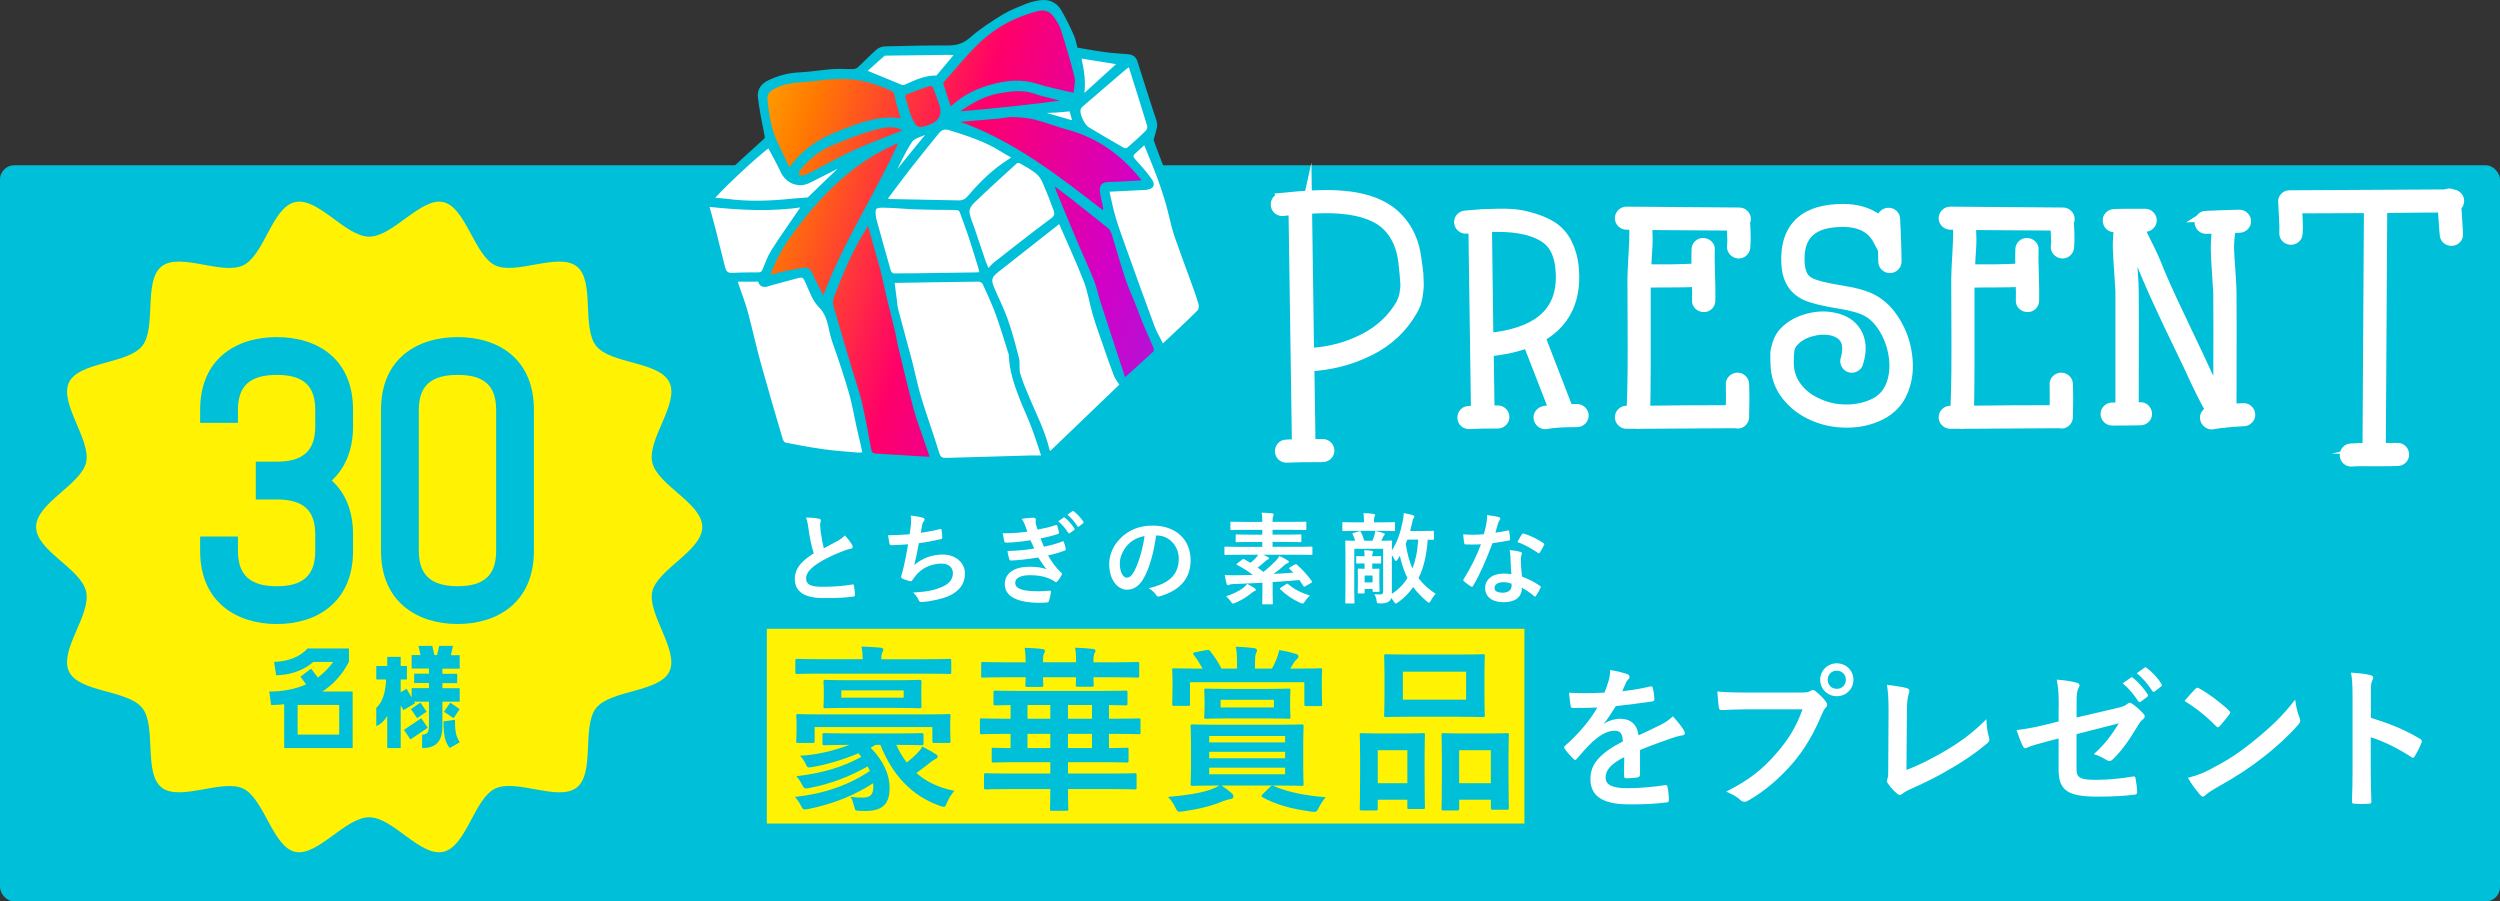 <?xml version="1.0" encoding="UTF-8"?><svg id="_レイヤー_2" xmlns="http://www.w3.org/2000/svg" width="700.39" height="252.52" xmlns:xlink="http://www.w3.org/1999/xlink" viewBox="0 0 700.39 252.52"><rect x="0" y="0" width="700.39" height="252.52" fill="#333333" stroke="none"/><defs><style>.cls-1{fill:url(#_名称未設定グラデーション_21-5);}.cls-2{fill:url(#_名称未設定グラデーション_21-2);}.cls-3{fill:url(#_名称未設定グラデーション_21-8);}.cls-4{fill:url(#_名称未設定グラデーション_21-6);}.cls-5,.cls-6{fill:#fff;}.cls-6{stroke:#fff;stroke-width:3px;}.cls-6,.cls-7{stroke-miterlimit:10;}.cls-8{fill:url(#_名称未設定グラデーション_21-3);}.cls-7{stroke:#00bfd8;}.cls-7,.cls-9{fill:#00bfd8;}.cls-10{fill:#fff203;}.cls-11{fill:url(#_名称未設定グラデーション_21-4);}.cls-12{fill:url(#_名称未設定グラデーション_21-9);}.cls-13{fill:url(#_名称未設定グラデーション_21);}.cls-14{fill:url(#_名称未設定グラデーション_21-7);}</style><linearGradient id="_名称未設定グラデーション_21" x1="165.08" y1="68.78" x2="360.07" y2="132.38" gradientUnits="userSpaceOnUse"><stop offset=".04" stop-color="#ffd600"/><stop offset=".23" stop-color="#ff7a00"/><stop offset=".45" stop-color="#ff0069"/><stop offset=".68" stop-color="#d300c5"/><stop offset="1" stop-color="#7638fa"/></linearGradient><linearGradient id="_名称未設定グラデーション_21-2" x1="191.48" y1="-12.14" x2="386.47" y2="51.46" xlink:href="#_名称未設定グラデーション_21"/><linearGradient id="_名称未設定グラデーション_21-3" x1="181.44" y1="18.63" x2="376.43" y2="82.24" xlink:href="#_名称未設定グラデーション_21"/><linearGradient id="_名称未設定グラデーション_21-4" x1="174.63" y1="39.5" x2="369.62" y2="103.11" xlink:href="#_名称未設定グラデーション_21"/><linearGradient id="_名称未設定グラデーション_21-5" x1="184.64" y1="8.82" x2="379.63" y2="72.42" xlink:href="#_名称未設定グラデーション_21"/><linearGradient id="_名称未設定グラデーション_21-6" x1="175.56" y1="36.64" x2="370.56" y2="100.25" xlink:href="#_名称未設定グラデーション_21"/><linearGradient id="_名称未設定グラデーション_21-7" x1="179.82" y1="23.59" x2="374.81" y2="87.2" xlink:href="#_名称未設定グラデーション_21"/><linearGradient id="_名称未設定グラデーション_21-8" x1="187.88" y1="-1.1" x2="382.87" y2="62.5" xlink:href="#_名称未設定グラデーション_21"/><linearGradient id="_名称未設定グラデーション_21-9" x1="185.62" y1="5.82" x2="380.61" y2="69.42" xlink:href="#_名称未設定グラデーション_21"/></defs><g id="_レイヤー_1-2"><rect class="cls-9" y="46.3" width="700.39" height="206.23" rx="4" ry="4"/><rect class="cls-10" x="214.83" y="176.16" width="212.25" height="54.56"/><path class="cls-5" d="M229.46,145.33c.33.08.5.22.5.45,0,.39-.19.78-.19,1.17,0,.56.08,1.23.14,1.87.25,1.95.53,3.34.89,4.79,1.39-.75,2.4-1.28,3.95-2.12.81-.47,1.48-.95,1.92-1.5.89.92,1.62,1.89,2.03,2.62.11.17.19.39.19.58,0,.28-.17.5-.56.56-.84.14-1.78.47-2.67.84-2.4.97-4.62,2-6.54,3.26-2.42,1.59-3.29,2.9-3.29,4.2,0,1.64,1.23,2.34,4.43,2.34,3.51,0,6.35-.25,8.49-.64.31-.06.45,0,.5.33.14.75.22,1.75.28,2.59.03.31-.17.45-.5.47-2.53.33-4.76.42-8.3.42-5.26,0-8.05-1.73-8.05-5.35,0-3.09,2.03-5.12,5.29-7.19-.67-2.14-1.17-4.65-1.45-6.79-.19-1.48-.39-2.45-.72-3.23,1.34,0,2.62.08,3.65.33Z"/><path class="cls-5" d="M255.19,147.14c.11-1.23.08-1.95-.06-2.7,1.59.17,2.62.36,3.34.58.36.11.56.28.56.5,0,.14-.11.33-.2.45-.19.25-.42.72-.47,1.03-.14.75-.25,1.31-.39,2.28,1.39-.19,3.68-.61,5.24-1.03.39-.11.53-.08.58.28.11.64.19,1.39.19,2.06,0,.31-.08.39-.33.45-2.4.53-3.9.84-6.24,1.14-.39,2.31-.78,4.18-1.28,6.13,2.17-1.89,4.96-2.95,7.99-2.95,3.7,0,6.21,2.4,6.21,5.26,0,2.45-1.03,4.26-3.17,5.62-1.67,1.09-4.07,1.75-7.1,2.23-.7.11-1.36.19-2.06.19-.28,0-.47-.14-.7-.67-.45-.92-.86-1.45-1.5-1.98,4.07-.25,5.76-.61,7.99-1.53,2.14-.89,3.17-2.17,3.17-3.93,0-1.45-1.06-2.65-3.17-2.65-3.01,0-5.76,1.39-7.32,3.45-.25.36-.53.7-.78,1.06-.19.33-.28.45-.53.42-.61-.06-1.53-.36-2.09-.61-.45-.2-.61-.31-.61-.56,0-.11.03-.31.11-.56.14-.47.25-.89.36-1.31.61-2.45,1-4.51,1.48-7.3-1.5.11-3.26.25-4.68.25-.31,0-.47-.14-.53-.39-.08-.33-.28-1.5-.39-2.42,2.17,0,3.9-.08,6.04-.25.14-.98.25-1.89.33-2.56Z"/><path class="cls-5" d="M287.18,147.14c-.25-.61-.5-1.17-.97-1.78,1.11-.2,2.26-.31,3.37-.31.39,0,.61.22.61.5,0,.17-.06.36-.06.53,0,.25.06.53.11.84.19.72.28.97.45,1.45,2.17-.42,3.06-.61,5.04-1.25.25-.11.39-.08.47.14.17.53.36,1.31.47,1.87.06.28-.14.45-.33.5-1.48.47-2.98.86-4.82,1.2.25.7.61,1.56.97,2.34,2.26-.47,3.73-.95,5.07-1.45.28-.14.42-.08.5.17.25.64.36,1.17.5,1.84.06.25.06.39-.22.5-1.39.53-3.17,1.06-4.73,1.39,1.25,2.09,2.31,3.54,3.68,4.79.28.25.28.36.14.67-.31.64-.7,1.2-1.14,1.73-.17.19-.28.28-.45.28-.11,0-.22-.06-.39-.17-.45-.36-1-.61-1.64-.89-1.42-.61-3.26-.89-5.24-.89-2.62,0-4.15.81-4.15,2.12,0,1.81,2.37,2.39,6.63,2.39,1.03,0,2.06-.11,3.06-.17.28,0,.36.14.33.36-.11.7-.31,1.78-.56,2.53-.08.28-.19.39-.58.42-.64.06-1.31.08-2,.08-6.4,0-9.8-1.81-9.8-5.24,0-2.98,2.56-4.85,6.91-4.85,2.03,0,3.68.22,4.79.7-.64-.75-1.34-1.73-2.31-3.29-2.87.45-5.6.78-7.63.84-.31,0-.42-.11-.5-.39-.17-.56-.42-1.5-.5-2.28,2.78-.06,5.01-.28,7.49-.7-.28-.58-.7-1.53-1.06-2.31-2.56.39-4.62.64-6.77.67-.33,0-.5-.11-.56-.39-.08-.31-.28-1.34-.45-2.23,2.73.03,4.96-.19,6.93-.45-.22-.64-.39-1.11-.67-1.81ZM297.93,145c.14-.11.25-.08.42.06.86.67,1.87,1.78,2.65,2.98.11.17.11.31-.08.45l-1.17.86c-.19.14-.33.11-.47-.08-.84-1.28-1.73-2.34-2.81-3.23l1.48-1.03ZM300.41,143.19c.17-.11.25-.08.42.06,1.03.78,2.03,1.89,2.65,2.87.11.17.14.33-.08.5l-1.11.86c-.22.17-.36.08-.47-.08-.75-1.2-1.64-2.26-2.78-3.2l1.39-1Z"/><path class="cls-5" d="M323.89,150.01c-.64,4.73-1.81,9.08-3.48,12-1.2,2.09-2.65,3.2-4.73,3.2-2.45,0-4.93-2.62-4.93-7.16,0-2.67,1.14-5.24,3.15-7.24,2.34-2.34,5.29-3.56,9.05-3.56,6.68,0,10.61,4.12,10.61,9.66,0,5.18-2.92,8.44-8.58,10.14-.58.17-.84.06-1.2-.5-.31-.47-.89-1.11-1.95-1.75,4.71-1.11,8.41-3.06,8.41-8.33,0-3.31-2.51-6.46-6.24-6.46h-.11ZM315.89,152.71c-1.34,1.5-2.17,3.37-2.17,5.15,0,2.56,1.03,3.98,1.89,3.98.72,0,1.34-.36,2.09-1.7,1.23-2.26,2.48-6.27,2.95-9.97-1.95.39-3.51,1.17-4.76,2.53Z"/><path class="cls-5" d="M362.79,158.17c.31-.17.36-.17.58.06,1.56,1.36,3.04,3.04,4.12,4.54.17.25.14.33-.17.53l-1.59.92c-.36.22-.42.22-.56-.03-.36-.58-.75-1.14-1.14-1.7-2.26.22-4.85.42-7.49.58v3.23c0,1.75.06,2.56.06,2.7,0,.28-.03.31-.31.31h-2.37c-.28,0-.31-.03-.31-.31,0-.17.06-.95.06-2.7v-3.04c-2.79.14-5.57.28-8.1.36-.61.03-.89.08-1.06.17-.17.08-.28.14-.45.14-.19,0-.36-.14-.42-.39-.22-.72-.39-1.67-.53-2.48,1.17.08,2.06.11,2.92.11,1.62-.03,3.29-.06,4.96-.11-1.31-1-2.84-1.98-4.37-2.76-.14-.06-.19-.14-.19-.19,0-.08.08-.17.22-.28l1.39-1.09c.25-.19.33-.19.56-.06l1.73,1c.56-.45,1.11-.95,1.59-1.48.25-.28.42-.53.56-.78h-5.63c-2.48,0-3.34.06-3.51.06-.28,0-.31-.03-.31-.31v-1.7c0-.31.03-.33.31-.33.17,0,1.03.06,3.51.06h6.79v-1.36h-3.34c-2.67,0-3.62.06-3.79.06-.31,0-.33-.03-.33-.31v-1.56c0-.28.03-.31.33-.31.17,0,1.11.06,3.79.06h3.34v-1.34h-4.9c-2.67,0-3.56.06-3.73.06-.28,0-.31-.03-.31-.31v-1.73c0-.28.03-.31.31-.31.17,0,1.06.06,3.73.06h4.9c0-1.11-.03-1.81-.19-2.59,1,.03,1.98.08,2.95.19.28.03.42.17.42.28,0,.22-.06.36-.14.58-.14.28-.17.67-.17,1.53h5.4c2.67,0,3.59-.06,3.76-.06.28,0,.31.03.31.31v1.73c0,.28-.03.31-.31.31-.17,0-1.09-.06-3.76-.06h-5.4v1.34h3.96c2.67,0,3.62-.06,3.79-.06.31,0,.33.03.33.31v1.56c0,.28-.03.31-.33.31-.17,0-1.11-.06-3.79-.06h-3.96v1.36h7.35c2.48,0,3.34-.06,3.51-.06.28,0,.31.03.31.33v1.7c0,.28-.03.31-.31.31-.17,0-1.03-.06-3.51-.06h-9.97c.47.22.92.42,1.28.61.28.14.33.25.33.39,0,.17-.14.28-.33.36-.25.08-.47.25-.86.61-.56.5-1.23,1.09-1.95,1.64.53.39,1.06.78,1.59,1.2,1.36-1.06,2.48-2.09,3.45-3.09.5-.5.81-.95,1.03-1.39.81.36,1.64.84,2.34,1.28.2.11.31.25.31.39,0,.19-.2.31-.39.39-.22.06-.5.19-.89.56-.97.89-1.92,1.67-2.98,2.42,1.95-.08,3.84-.22,5.51-.36l-1.03-1c-.25-.25-.17-.33.17-.53l1.31-.75ZM351.56,164.85c.22.17.28.25.28.42s-.2.28-.39.33c-.22.08-.56.31-.92.61-1.14.97-2.81,2-4.43,2.67-.33.14-.53.22-.67.22-.22,0-.33-.17-.64-.61-.39-.56-.86-1.09-1.31-1.42,1.95-.67,3.54-1.42,4.82-2.37.39-.31.72-.64,1.11-1.14.75.39,1.5.84,2.15,1.28ZM360.28,163.69c.33-.22.36-.25.58-.06,1.56,1.36,3.51,2.4,6.13,3.23-.47.39-.97.95-1.39,1.59-.31.47-.42.64-.67.64-.14,0-.33-.08-.64-.19-2.17-1-3.9-2.14-5.6-3.79-.22-.19-.17-.25.11-.45l1.48-.97Z"/><path class="cls-5" d="M379.99,148.73c-2.59,0-3.45.06-3.62.06-.28,0-.31-.03-.31-.31v-1.87c0-.31.03-.33.31-.33.17,0,1.03.06,3.62.06h2.14c0-1-.03-1.75-.14-2.59,1,.03,1.98.11,2.81.22.33.06.45.14.45.28,0,.22-.08.31-.19.53-.08.25-.14.58-.14,1.34v.22h1.98c2.59,0,3.48-.06,3.65-.06.25,0,.28.03.28.33v1.87c0,.28-.03.31-.28.31-.17,0-1.06-.06-3.65-.06h-6.91ZM386.96,151.49c1.84,0,2.56-.06,2.73-.06.28,0,.31.03.31.31,0,.14-.06.95-.06,2.48,1.59-2.42,2.45-5.29,3.01-8.02.17-.84.28-1.59.33-2.45.95.17,1.59.31,2.42.53.36.11.53.25.53.42,0,.14-.06.28-.17.42-.25.33-.36.92-.47,1.5-.17.7-.33,1.42-.53,2.14h2.9c2.45,0,3.29-.06,3.45-.06.25,0,.31.03.31.31v1.92c0,.28-.03.31-.31.31-.11,0-.53-.03-1.42-.03-.31,4.23-1.14,7.91-2.51,10.58l-.08.17c1.25,1.64,2.81,3.15,4.85,4.4-.5.5-1,1.17-1.39,1.92-.22.39-.33.56-.5.56-.14,0-.33-.11-.64-.36-1.56-1.34-2.81-2.65-3.82-4.01-1.06,1.53-2.37,3.01-4.26,4.29-.33.22-.5.33-.64.33-.17,0-.28-.19-.53-.61-.22-.31-.45-.64-.7-.95-.11.36-.28.67-.56.89-.45.39-1.06.64-2.56.64-.89,0-.89-.06-1-.86-.08-.67-.31-1.14-.61-1.75.47.06.97.08,1.64.08.61,0,.81-.19.81-.78v-12h-8.08v11.33c0,2.37.06,3.51.06,3.68,0,.28-.03.31-.33.31h-1.95c-.25,0-.31-.03-.31-.31,0-.22.06-1.34.06-3.79v-9.41c0-2.48-.06-3.62-.06-3.81,0-.28.03-.31.31-.31.17,0,.81.06,2.48.06-.2-.61-.42-1.28-.7-1.81-.14-.25-.11-.28.25-.39l1.56-.45c.28-.08.36-.03.5.22.36.67.7,1.62.95,2.42h2.26c.22-.47.39-.98.53-1.42.11-.39.19-.75.25-1.31.92.17,1.64.36,2.26.56.28.08.42.17.42.31,0,.17-.11.31-.22.45-.14.17-.28.39-.39.64l-.36.78ZM379.94,156.11c0-.31.06-.33.28-.33.11,0,.53.06,2.06.06,0-.7-.03-1.09-.11-1.7.81.03,1.56.08,2.17.17.25.03.36.11.36.28,0,.14-.06.22-.14.39-.08.14-.11.31-.11.86,1.42,0,2.06-.06,2.2-.06.25,0,.28.03.28.33v1.5c0,.25-.06.28-.28.28-.17,0-.78-.03-2.2-.03v1.5h.08c1.11,0,1.45-.06,1.62-.06.28,0,.31.03.31.31,0,.17-.03.72-.03,1.61v.92c0,2.7.06,3.2.06,3.37,0,.28-.03.31-.31.31h-1.31c-.31,0-.33-.03-.33-.31v-.5h-2.23v.97c0,.25-.03.28-.28.28h-1.34c-.31,0-.33-.03-.33-.28,0-.19.06-.7.06-3.51v-.64c0-1.48-.03-2.03-.03-2.23,0-.28.03-.31.31-.31.19,0,.53.06,1.59.06v-1.5c-1.31,0-1.92.03-2.06.03-.25,0-.28-.03-.28-.28v-1.5ZM382.31,163.16h2.23v-1.92h-2.23v1.92ZM389.94,166.36c1.92-1.25,3.31-2.73,4.37-4.4-.92-1.84-1.62-3.98-2.14-6.24-.19.36-.42.7-.61,1.03-.17.28-.31.39-.45.39-.17,0-.31-.14-.47-.45-.22-.45-.45-.84-.7-1.17v10.83ZM394.28,151.18c-.14.39-.31.78-.47,1.17.45,2.73,1.03,5.01,1.89,6.91.78-1.92,1.39-4.51,1.62-8.08h-3.04Z"/><path class="cls-5" d="M422.38,148.62c.25-.08.36-.08.42.22.14.7.22,1.53.25,2.26,0,.25-.11.31-.33.33-1.5.31-2.87.5-4.59.75-1.78,4.71-3.42,8.55-5.43,11.95-.11.19-.2.28-.31.28-.08,0-.2-.06-.33-.14-.64-.39-1.45-.97-1.92-1.42-.14-.11-.19-.19-.19-.31,0-.08.03-.19.14-.33,2.09-3.45,3.56-6.38,4.82-9.72-1.06.06-1.92.06-2.78.06-.61,0-.84,0-1.53-.03-.28,0-.33-.08-.39-.45-.14-.53-.22-1.45-.28-2.37,1.14.08,1.78.11,2.59.11,1.09,0,1.92-.03,3.2-.14.33-1.17.53-2.12.72-3.12.17-.97.17-1.39.17-2.26,1.2.17,2.39.33,3.26.58.28.06.45.22.45.42,0,.22-.08.36-.25.53-.17.22-.28.47-.45,1.03-.2.67-.42,1.53-.67,2.37,1.09-.11,2.37-.36,3.45-.61ZM423.16,156.08c-.03-.75-.06-1.2-.22-1.98,1.37.14,2.09.25,3.04.53.25.06.39.19.39.45,0,.06-.06.25-.17.58-.11.33-.14.67-.11,1.14,0,1.64.08,2.84.31,4.73,2,.81,3.37,1.42,5.01,2.59.28.19.31.31.17.58-.42.86-.81,1.56-1.28,2.26-.08.14-.17.19-.25.19s-.17-.06-.28-.17c-1.23-1.06-2.26-1.67-3.4-2.34,0,2.78-2,4.07-5.18,4.07s-5.12-1.56-5.12-3.95,2-4.07,5.15-4.07c.53,0,1.31.03,2.2.17-.17-1.78-.22-3.48-.25-4.79ZM421.18,163.1c-1.39,0-2.48.56-2.48,1.61,0,.89.78,1.34,2.37,1.34,1.5,0,2.42-.81,2.42-1.98,0-.25,0-.39-.03-.56-.67-.22-1.42-.42-2.28-.42ZM426.36,149.71c.17-.28.31-.31.58-.2,1.64.45,3.84,1.56,5.46,2.62.17.11.25.19.25.31,0,.08-.03.19-.11.33-.28.61-.78,1.48-1.17,2.06-.08.14-.17.19-.25.19s-.14-.03-.25-.11c-1.64-1.11-3.65-2.34-5.76-3.04.47-.84.89-1.67,1.25-2.17Z"/><path class="cls-9" d="M243.94,209.48c3.64,3.74,5.29,7.59,5.29,11.28,0,3.89-1.45,6.44-6.69,6.44-.85,0-1.2,0-1.85-.05-1.1-.1-1.1-.05-1.3-.95-.3-1.1-.7-2.45-1.1-2.99,1.25.2,2.3.25,3.29.25,2.3,0,3.09-.8,3.09-3.14,0-.3-.05-.6-.05-.9-4.94,3.24-11.08,5.79-17.97,7.19-1.55.3-1.7.2-2.05-.5-.65-1.3-1.15-2-1.9-2.84,8.29-.9,15.22-3.39,21.01-7.29-.2-.4-.4-.85-.65-1.25-5.24,2.94-10.58,4.94-16.12,5.99-1.5.3-1.7.25-2.2-.8-.4-.85-.9-1.6-1.65-2.45,7.59-.9,13.18-2.65,18.22-5.44l-.8-1c-4.39,1.85-9.03,3.19-12.78,3.84-1.45.25-1.55.15-1.9-.6-.55-1.2-.9-1.7-1.7-2.55,4.19-.15,9.38-1.35,13.83-3.04h-.35c-4.74,0-6.34.1-6.64.1-.5,0-.55-.05-.55-.55v-2.5c0-.3.05-.35.55-.35.3,0,1.9.1,6.64.1h13.93c4.74,0,6.34-.1,6.64-.1.5,0,.55.05.55.55v2.3c0,.5-.05.55-.55.55-.3,0-1.9-.1-6.64-.1h-.45c.85,1.85,1.8,3.49,2.94,4.94.95-.75,1.8-1.5,2.75-2.4.85-.9,1.2-1.3,1.6-2.1,1.4.75,2.94,1.6,3.94,2.25.3.2.35.35.35.65s-.25.45-.45.55c-.45.2-.95.5-1.55,1-1.35,1.05-2.45,1.95-3.94,2.99,2.7,2.4,6.14,4.09,10.63,4.99-.8.95-1.5,2-2,3.19-.4.95-.5,1.3-.95,1.3-.25,0-.6-.1-1.15-.3-7.84-2.79-13.23-8.58-16.62-17.07h-1.3l-1.45.8ZM229.71,188.72c-4.49,0-6.04.1-6.34.1-.5,0-.55-.05-.55-.55v-2.94c0-.7.05-.75.55-.75.3,0,1.85.1,6.34.1h11.98v-.1c0-1-.1-2.2-.35-3.44,1.8.05,3.54.15,5.29.3.55.05.85.25.85.5,0,.35-.2.6-.35.95-.15.45-.25,1-.25,1.7v.1h12.68c4.49,0,6.04-.1,6.34-.1.55,0,.6.05.6.55v3.14c0,.5-.05.55-.6.55-.3,0-1.85-.1-6.34-.1h-29.85ZM228.21,207.59c0,.5-.05.55-.5.55h-4.09c-.5,0-.55-.05-.55-.55,0-.35.1-.85.1-4.04v-1c0-1.05-.1-1.6-.1-1.95,0-.5.05-.55.55-.55.35,0,1.95.1,6.54.1h29.1c4.54,0,6.19-.1,6.49-.1.5,0,.55.05.55.55,0,.3-.1.9-.1,1.65v1.3c0,3.24.1,3.74.1,4.04,0,.5-.05.55-.55.55h-3.99c-.5,0-.55-.05-.55-.55v-3.89h-32.99v3.89ZM251.07,190.57c4.64,0,6.24-.1,6.54-.1.5,0,.55.05.55.6,0,.3-.05.8-.05,2.45v1.7c0,1.8.05,2.35.05,2.65,0,.5-.05.55-.55.55-.3,0-1.9-.1-6.54-.1h-13.28c-4.64,0-6.19.1-6.54.1-.5,0-.55-.05-.55-.55,0-.3.1-.85.1-2.45v-1.9c0-1.65-.1-2.15-.1-2.45,0-.55.05-.6.55-.6.35,0,1.9.1,6.54.1h13.28ZM253.17,193.41h-17.47v2.05h17.47v-2.05Z"/><path class="cls-9" d="M282.67,221.06c-4.54,0-6.14.1-6.44.1-.5,0-.55-.05-.55-.55v-3.44c0-.5.05-.55.55-.55.3,0,1.9.1,6.44.1h11.58v-3.19h-9.13c-4.79,0-6.44.1-6.74.1-.5,0-.55-.05-.55-.55v-3.14c0-.4.05-.45.55-.45.25,0,1.5.1,4.74.1v-3.99h-1.9c-4.39,0-5.89.1-6.19.1-.45,0-.5-.05-.5-.6v-3.29c0-.5.05-.55.5-.55.3,0,1.8.1,6.19.1h1.9v-3.84c-2.9.05-3.94.1-4.19.1-.55,0-.6-.05-.6-.55v-3.04c0-.5.05-.55.6-.55.3,0,1.95.1,6.74.1h22.86c4.79,0,6.44-.1,6.74-.1.55,0,.6.05.6.55v3.04c0,.5-.05.55-.6.55-.25,0-1.5-.05-4.59-.1v3.84h2.15c4.39,0,5.89-.1,6.19-.1.45,0,.5.05.5.55v3.29c0,.55-.05.6-.5.6-.3,0-1.8-.1-6.19-.1h-2.15v3.99c3.39,0,4.69-.1,4.94-.1.5,0,.55.05.55.55v3.04c0,.5-.05.55-.55.55-.3,0-1.9-.1-6.74-.1h-9.68v3.19h12.23c4.54,0,6.14-.1,6.44-.1.5,0,.55.05.55.55v3.44c0,.5-.05.55-.55.55-.3,0-1.9-.1-6.44-.1h-12.23c0,3.69.1,5.29.1,5.54,0,.5-.05.55-.55.55h-4.09c-.45,0-.5-.05-.5-.55,0-.3.1-1.85.1-5.54h-11.58ZM287.36,185.53c-.05-1.55-.1-2.9-.3-4.04,1.8.05,3.54.15,4.99.35.45.05.7.2.7.5,0,.25-.05.4-.25.75-.2.3-.3,1.05-.3,2.45h9.28c0-1.55-.05-2.9-.3-4.09,1.85.05,3.54.2,4.99.35.45.05.75.25.75.5s-.1.45-.3.75c-.2.3-.3,1.1-.3,2.5h5.99c4.44,0,5.99-.1,6.29-.1.5,0,.55.05.55.6v3.24c0,.5-.05.55-.55.55-.3,0-1.85-.1-6.29-.1h-5.99c0,1.1.1,1.95.1,2.15,0,.45-.05.5-.55.5h-3.89c-.55,0-.6-.05-.6-.5,0-.2.05-1.05.1-2.15h-9.28c0,1.15.1,2,.1,2.2,0,.45-.05.5-.6.5h-3.89c-.5,0-.55-.05-.55-.5,0-.25.05-1.1.1-2.2h-5.64c-4.49,0-5.99.1-6.29.1-.5,0-.55-.05-.55-.55v-3.24c0-.55.05-.6.55-.6.3,0,1.8.1,6.29.1h5.64ZM294.25,201.35v-3.84h-6.39v3.84h6.39ZM294.25,209.58v-3.99h-6.39v3.99h6.39ZM305.93,201.35v-3.84h-6.74v3.84h6.74ZM305.93,209.58v-3.99h-6.74v3.99h6.74Z"/><path class="cls-9" d="M342.21,220.06c1.15.75,1.85,1.3,2.79,2.1.55.5.55.8.55,1.1,0,.25-.3.5-.85.6-.6.1-1.1.25-2.1.6-2.85,1.25-6.64,2.2-11.08,2.85-.45.05-.85.1-1.05.1-.6,0-.75-.3-1.25-1.3-.5-1.05-1.25-2.15-2-2.84,4.64-.4,8.83-1,11.78-2,.65-.2,1.8-.7,2.6-1.2h-.65c-4.79,0-6.54.1-6.84.1-.5,0-.55-.05-.55-.55,0-.3.1-1.6.1-4.54v-7.04c0-2.94-.1-4.24-.1-4.54,0-.5.05-.55.55-.55.3,0,2.05.1,6.59.1h17.02c4.84,0,6.59-.1,6.89-.1.55,0,.6.05.6.55,0,.3-.1,1.6-.1,4.54v7.04c0,2.94.1,4.24.1,4.54,0,.5-.05.55-.6.55-.3,0-2.05-.1-6.89-.1h-15.52ZM337.92,182.13c.65-.1.8-.1,1.1.25,1.1,1.4,2.35,3.24,3.19,4.94h4.34v-1.35c0-2.3-.05-3.49-.35-4.79,1.85.05,3.44.2,5.19.4.45.05.75.3.75.55,0,.4-.1.65-.3,1-.2.5-.25,1.35-.25,3.24v.95h4.74c.5-.8.8-1.6,1.25-2.55.3-.7.55-1.45.8-2.65,1.65.25,3.29.65,4.74,1.1.4.15.65.4.65.65,0,.4-.2.6-.5.85-.4.3-.65.7-.9,1.1-.3.55-.6,1.05-.9,1.5h1.75c4.64,0,6.29-.1,6.64-.1.5,0,.55.05.55.55,0,.3-.1,1.15-.1,2.35v1.95c0,4.19.1,4.89.1,5.14,0,.55-.05.6-.55.6h-3.89c-.5,0-.55-.05-.55-.6v-6.09h-32.04v6.09c0,.5-.05.55-.55.55h-3.84c-.55,0-.6-.05-.6-.55,0-.3.1-1,.1-5.14v-1.55c0-1.6-.1-2.4-.1-2.75,0-.5.05-.55.6-.55.3,0,2,.1,6.59.1h1.35c-.7-1.25-1.6-2.69-2.45-3.79-.35-.45-.3-.7.35-.8l3.09-.6ZM354.64,193.01c4.44,0,5.99-.1,6.29-.1.55,0,.6.05.6.55,0,.3-.1.85-.1,2.6v2.1c0,1.75.1,2.3.1,2.6,0,.55-.05.6-.6.6-.3,0-1.85-.1-6.29-.1h-10.43c-4.39,0-5.94.1-6.29.1-.5,0-.55-.05-.55-.6,0-.3.1-.85.1-2.6v-2.1c0-1.75-.1-2.25-.1-2.6,0-.5.05-.55.55-.55.35,0,1.9.1,6.29.1h10.43ZM338.77,207.99h21.26v-1.8h-21.26v1.8ZM360.03,212.43v-1.8h-21.26v1.8h21.26ZM360.03,215.07h-21.26v1.85h21.26v-1.85ZM341.96,198.2h14.92v-2.15h-14.92v2.15ZM355.79,220.51c.5-.5.65-.5,1.05-.3,4.04,1.75,8.93,2.69,14.57,3.14-.65.65-1.35,1.8-1.9,2.85-.5,1-.7,1.25-1.25,1.25-.25,0-.5,0-1.1-.1-5.09-.7-9.78-1.9-13.43-3.99-.45-.25-.4-.45.1-.95l1.95-1.9Z"/><path class="cls-9" d="M381.49,227.05c-.5,0-.55-.05-.55-.6,0-.3.1-1.7.1-9.33v-4.64c0-4.79-.1-6.19-.1-6.54,0-.5.05-.55.55-.55.35,0,1.6.1,5.29.1h6.54c3.74,0,4.99-.1,5.34-.1.5,0,.55.05.55.55,0,.3-.1,1.75-.1,5.69v5.24c0,7.49.1,8.93.1,9.23,0,.5-.05.55-.55.55h-3.89c-.45,0-.5-.05-.5-.55v-2.05h-8.29v2.4c0,.55-.05.6-.55.6h-3.94ZM385.99,219.41h8.29v-9.23h-8.29v9.23ZM408.74,183.38c4.74,0,6.34-.1,6.69-.1.5,0,.55.05.55.55,0,.35-.1,1.65-.1,4.64v7.24c0,2.99.1,4.29.1,4.59,0,.55-.05.6-.55.6-.35,0-1.95-.1-6.69-.1h-13.78c-4.69,0-6.34.1-6.64.1-.5,0-.55-.05-.55-.6,0-.3.1-1.6.1-4.59v-7.24c0-3-.1-4.29-.1-4.64,0-.5.05-.55.55-.55.3,0,1.95.1,6.64.1h13.78ZM393.02,196.01h17.72v-7.84h-17.72v7.84ZM404.35,227.05c-.45,0-.5-.05-.5-.55,0-.35.1-1.75.1-9.38v-4.64c0-4.74-.1-6.19-.1-6.49,0-.55.05-.6.5-.6.35,0,1.65.1,5.49.1h6.89c3.84,0,5.14-.1,5.44-.1.5,0,.55.05.55.6,0,.3-.1,1.75-.1,5.74v5.34c0,7.49.1,8.88.1,9.18,0,.55-.05.6-.55.6h-3.94c-.5,0-.55-.05-.55-.6v-2.2h-8.88v2.45c0,.5-.05.55-.55.55h-3.89ZM408.79,219.41h8.88v-9.23h-8.88v9.23Z"/><path class="cls-5" d="M459.44,217.05c0,.47-.26.69-.82.78-.56.09-1.85.22-3.06.22-.39,0-.56-.26-.56-.69,0-1.55,0-3.71.04-5.26-3.84,1.98-5.22,3.67-5.22,5.74,0,1.81,1.47,2.98,5.99,2.98,3.97,0,7.42-.39,10.74-.86.39-.04.56.09.6.47.22.99.39,2.5.39,3.54.04.52-.13.82-.47.82-3.71.47-6.51.56-10.69.56-7.07,0-10.82-2.11-10.82-7.12,0-4.14,2.59-7.16,9.1-10.52-.13-2.2-.65-3.06-2.59-2.98-2.03.09-3.97,1.38-5.95,3.1-1.85,1.81-2.93,3.06-4.31,4.7-.22.26-.34.39-.52.39-.13,0-.3-.13-.47-.3-.6-.6-1.9-1.94-2.46-2.85-.13-.17-.17-.3-.17-.39,0-.17.09-.3.3-.47,3.32-2.98,6.51-6.38,9.01-10.69-2.03.09-4.36.13-6.9.13-.39,0-.52-.22-.6-.69-.13-.69-.3-2.29-.43-3.58,3.28.17,6.64.13,9.92-.04.47-1.16.86-2.2,1.29-3.71.17-.73.3-1.47.3-2.63,1.9.3,3.79.78,4.92,1.21.35.13.52.43.52.73,0,.22-.09.47-.3.65-.26.22-.52.6-.73,1.03-.26.6-.47,1.16-.99,2.33,2.63-.3,5.26-.73,7.85-1.34.47-.09.6.04.69.43.22.86.39,1.85.43,3.1.04.43-.13.6-.73.69-3.23.47-6.94.95-10.09,1.29-.99,1.6-1.94,3.19-3.23,4.79l.04.09c1.38-.91,3.15-1.34,4.31-1.34,2.85,0,4.83,1.29,5.26,4.66,1.68-.78,4.14-1.9,6.34-3.02.82-.43,2.2-1.21,3.28-2.33,1.42,1.51,2.54,3.02,3.02,3.79.26.39.34.69.34.95,0,.34-.21.52-.65.6-.91.13-1.77.35-2.63.65-2.8.99-5.61,1.94-9.27,3.45v6.94Z"/><path class="cls-5" d="M489.45,198.72c-2.8,0-5.26.13-7.12.22-.56.04-.73-.26-.82-.86-.13-.86-.3-3.1-.39-4.36,1.94.22,4.23.3,8.28.3h15.39c1.29,0,1.77-.09,2.37-.43.26-.17.52-.26.73-.26.26,0,.52.09.73.3,1.12.91,2.2,1.94,2.93,2.98.22.3.34.56.34.86,0,.26-.13.52-.43.82-.39.39-.6.82-.99,1.68-2.11,5.09-4.74,9.83-8.37,14.01-3.71,4.23-7.89,7.8-12.25,10.26-.39.26-.78.39-1.16.39-.34,0-.73-.13-1.08-.47-.99-.95-2.42-1.73-4.01-2.37,6.29-3.19,10.13-6.17,14.1-10.78,3.36-3.84,5.56-7.5,7.29-12.29h-15.57ZM519.25,190.44c0,2.59-2.07,4.61-4.66,4.61s-4.66-2.03-4.66-4.61,2.07-4.61,4.66-4.61,4.66,2.03,4.66,4.61ZM512.05,190.44c0,1.47,1.08,2.54,2.54,2.54s2.54-1.08,2.54-2.54-1.08-2.54-2.54-2.54-2.54,1.08-2.54,2.54Z"/><path class="cls-5" d="M534.08,215.71c3.32-1.29,6.55-2.8,11-5.43,4.96-2.93,7.93-5.35,11.43-8.8.04,1.98.3,3.71.69,5,.26.82.13,1.25-.43,1.73-3.54,2.98-7.12,5.35-10.78,7.42-3.28,1.94-6.64,3.62-10.56,5.35-1.08.47-1.85.91-2.42,1.38-.26.22-.52.35-.78.35s-.47-.13-.73-.35c-.99-.82-1.85-1.77-2.63-2.93-.17-.22-.26-.43-.26-.69,0-.22.09-.47.22-.73.17-.43.17-1.25.17-2.46l.09-16.21c0-3.54-.13-5.65-.47-7.5,2.42.3,4.61.65,5.61.95.43.13.69.39.69.82,0,.22-.09.52-.22.91-.3.86-.47,2.29-.47,5.35l-.13,15.87Z"/><path class="cls-5" d="M576.77,197.99c0-3.41-.09-5.17-.56-7.59,2.16.17,4.23.47,5.56.86.56.13.82.39.82.78,0,.17-.09.43-.26.69-.47.91-.56,1.81-.56,3.84v4.44l11.25-2.63c1.9-.43,2.29-.65,3.06-1.25.22-.17.43-.26.6-.26.22,0,.39.09.6.26.91.56,2.29,1.77,3.19,2.8.26.26.39.52.39.78,0,.3-.22.6-.56.86-.6.43-.95,1.08-1.34,1.68-2.2,3.71-4.35,6.86-6.86,9.31-.39.39-.73.65-1.12.65-.26,0-.52-.09-.82-.3-1.25-.73-2.33-1.29-3.58-1.64,2.98-2.59,5.09-5.48,7.03-8.62l-11.86,3.02v9.79c0,2.29.78,3.02,5.43,3.02,3.49,0,7.5-.43,10.43-.95.6-.09.65.22.73.86.22,1.16.39,2.46.39,3.62,0,.43-.26.6-.91.65-2.59.3-5.56.52-10.31.52-8.24,0-10.78-1.77-10.78-7.59v-8.71l-2.76.73c-2.33.6-4.74,1.25-6.08,1.85-.22.09-.39.17-.52.17-.3,0-.47-.22-.69-.69-.6-1.12-1.25-2.98-1.72-4.4,2.72-.34,5.17-.78,8.11-1.51l3.67-.91v-4.14ZM596.95,189.84c.22-.17.39-.13.65.09,1.34,1.04,2.89,2.76,4.1,4.61.17.26.17.47-.13.69l-1.81,1.34c-.3.22-.52.17-.73-.13-1.29-1.98-2.67-3.62-4.35-5l2.29-1.6ZM600.79,187.04c.26-.17.39-.13.65.09,1.6,1.21,3.15,2.93,4.1,4.44.17.26.22.52-.13.78l-1.73,1.34c-.34.26-.56.13-.73-.13-1.17-1.85-2.54-3.49-4.31-4.96l2.16-1.55Z"/><path class="cls-5" d="M615.02,193.03c.17-.22.39-.35.6-.35.17,0,.34.09.56.22,2.2,1.16,5.78,3.79,8.24,6.12.26.26.39.43.39.6s-.09.34-.26.56c-.65.86-2.07,2.59-2.67,3.23-.22.22-.35.35-.52.35s-.34-.13-.56-.35c-2.59-2.67-5.69-5.13-8.8-7.03.95-1.16,2.2-2.5,3.02-3.36ZM618.77,215.76c5.26-2.72,8.06-4.53,12.42-8.02,5.26-4.27,8.15-7.03,11.82-11.73.26,2.16.65,3.62,1.21,5.05.13.3.21.56.21.82,0,.39-.21.73-.69,1.29-2.29,2.67-5.99,6.12-9.92,9.14-3.58,2.8-7.2,5.22-13.02,8.45-1.94,1.16-2.5,1.6-2.89,1.98-.26.26-.52.43-.78.43-.22,0-.47-.17-.73-.47-1.08-1.21-2.42-2.98-3.45-4.79,2.2-.6,3.54-.99,5.82-2.16Z"/><path class="cls-5" d="M664.22,201.09c5.26,1.64,9.44,3.32,13.71,5.86.47.26.69.56.47,1.12-.56,1.42-1.25,2.76-1.85,3.75-.17.3-.35.47-.56.47-.13,0-.3-.04-.47-.22-3.97-2.54-7.85-4.44-11.34-5.52v9.53c0,2.8.09,5.35.17,8.45.04.52-.17.65-.78.65-1.25.09-2.59.09-3.84,0-.6,0-.82-.13-.82-.65.13-3.19.17-5.73.17-8.49v-21.22c0-3.23-.13-4.66-.43-6.38,1.98.13,4.14.34,5.39.69.6.13.82.39.82.73,0,.26-.13.6-.34.99-.3.56-.3,1.64-.3,4.05v6.17Z"/><path class="cls-10" d="M196.75,147.63c0,6.68-12.6,11.86-14.02,18.11s7.61,16.57,4.8,22.4-16.45,5.12-20.51,10.2-.29,18.18-5.4,22.26-16.98-2.53-22.9.33-8.07,16.25-14.52,17.71-14.09-9.68-20.77-9.68-14.52,11.1-20.77,9.68-8.7-14.9-14.52-17.71-17.82,3.73-22.9-.33-1.32-17.15-5.4-22.26-17.66-4.28-20.51-10.2,6.26-15.94,4.8-22.4-14.02-11.43-14.02-18.11,12.6-11.86,14.02-18.11-7.61-16.57-4.8-22.4,16.45-5.12,20.51-10.2.29-18.18,5.4-22.26,16.98,2.53,22.9-.33,8.07-16.25,14.52-17.71,14.09,9.68,20.77,9.68,14.52-11.1,20.77-9.68,8.7,14.9,14.52,17.71,17.82-3.73,22.9.33,1.32,17.15,5.4,22.26,17.66,4.28,20.51,10.2-6.26,15.94-4.8,22.4,14.02,11.43,14.02,18.11Z"/><path class="cls-9" d="M98.91,114.83v4.61c0,6.86-2.35,11.86-5.98,15.19,3.63,3.23,5.98,8.23,5.98,15.1v4.61c0,14.41-10.19,20.49-21.37,20.49s-21.47-6.08-21.47-20.49v-4.02h10.59v4.02c0,6.86,3.53,9.9,10.88,9.9s10.78-3.04,10.78-9.9v-4.61c0-6.86-3.43-9.8-10.78-9.8h-5.88v-10.59h5.88c7.35,0,10.78-3.04,10.78-9.9v-4.61c0-6.86-3.43-9.8-10.78-9.8s-10.88,2.94-10.88,9.8v3.63h-10.59v-3.63c0-14.41,10.19-20.39,21.47-20.39s21.37,5.98,21.37,20.39Z"/><path class="cls-9" d="M149.58,114.83v39.5c0,14.41-10.19,20.49-21.37,20.49s-21.47-6.08-21.47-20.49v-39.5c0-14.41,10.19-20.39,21.47-20.39s21.37,5.98,21.37,20.39ZM139,114.83c0-6.86-3.43-9.8-10.78-9.8s-10.88,2.94-10.88,9.8v39.5c0,6.86,3.53,9.9,10.88,9.9s10.78-3.04,10.78-9.9v-39.5Z"/><path class="cls-9" d="M97.75,185.44c-1.95,3.73-4.53,6.42-7.46,8.3h8.51v15.83h-19.18v-12.27c-1.22.14-2.44.21-3.66.21l-.52-3.77c3.63,0,7.15-.59,10.32-2.02l-1.6-2.13,3-2.27,1.88,2.51c1.57-1.19,3.03-2.62,4.32-4.39h-5.61c-3.1,2.79-7.36,3.73-10.39,3.73l-.56-3.73c3.87-.17,6.97-1.22,9.38-3.77h11.58v3.77ZM95.03,197.5h-11.65v8.3h11.65v-8.3Z"/><path class="cls-9" d="M126.9,180.98l-.59,2.58h2.48v3.77h-4.85v1.43h4.15v2.62h-4.15v1.43h4.85v3.77h-4.85v6.9c0,4.32-1.88,6.1-5.68,6.1v-3.77c1.26,0,1.92-.52,1.92-2.34v-6.9h-4.15l.24.45-3.24,1.92-.77-1.33v11.96h-3.77v-9c-.7,1.22-1.67,2.2-3.07,2.89v-5.16c1.78-1.57,2.62-4.43,2.75-7.95h-2.75v-3.77h3.07v-2.55h3.77v2.55h1.74v3.77h-1.74v3.59l1.64-.98,1.43,2.44v-2.62h4.85v-1.43h-4.15v-2.62h4.15v-1.43h-4.85v-3.77h2.48l-.56-2.58h3.87l.56,2.58h.77l.59-2.58h3.87ZM114.98,207.16l-1.81-2.68,4.85-3.28,1.81,2.69-4.85,3.28ZM117.8,196.84l1.71,2.54-2.65,1.81-1.74-2.54,2.69-1.81ZM127.46,201.65c0,3.07.21,4.5,1.33,6.31l-2.79,1.6c-1.39-1.74-1.74-3.77-1.74-7.46l3.21-.45ZM124.39,199.39l1.74-2.54,2.65,1.81-1.71,2.54-2.69-1.81Z"/><path class="cls-5" d="M250.07,78.77c8.06-.13,16.09-.28,24.12-.36.52,0,1.32.43,1.53.87,1.34,2.88,2.68,5.78,3.76,8.76,1.34,3.68,2.42,7.44,3.62,11.17.02.05.03.1.04.15.07,4.28,1.44,8.25,2.97,12.17,1.04,2.69,2.3,5.3,3.32,7.99,1.05,2.77,1.92,5.6,2.93,8.59-1.55,0-2.71-.03-3.88,0-7.77.21-15.54.42-23.32.67-1.32.04-2.06-.26-2.5-1.74-1.56-5.17-3.44-10.24-5.01-15.4-1.05-3.44-1.73-7-2.64-10.48-1.26-4.8-2.59-9.57-3.86-14.36-.21-.79-.25-1.61-.36-2.43-.24-1.82-.47-3.63-.72-5.6Z"/><path class="cls-5" d="M296.93,61.99c2.5,5.75,5.02,11.15,7.17,16.7,1.16,2.98,1.62,6.23,2.52,9.33.71,2.46,1.59,4.87,2.43,7.29,1.13,3.26,2.24,6.52,3.46,9.74.34.91,1.03,1.69,1.73,2.79-6.55,6.28-13.25,12.72-20.12,19.31-.32-.57-.52-.8-.58-1.06-1.21-5.08-3.57-9.7-5.6-14.46-.97-2.27-1.93-4.55-2.62-6.91-.39-1.33,0-2.88-.33-4.24-.91-3.63-1.88-7.25-3.11-10.78-1.05-3-2.5-5.85-3.76-8.78-1.07-2.49-.86-3.44,1.22-5.08,5.73-4.53,11.48-9.04,17.59-13.84Z"/><path class="cls-5" d="M206.08,78.43c2.27-.01,4.31-.02,6.34-.02.13,0,.34.12.38.23.69,1.98,2.06,1.12,3.29.8,2.34-.62,4.67-1.28,7.01-1.91,1.97-.53,2.22-.27,3.04,1.51,1.08,2.33,1.94,4.99,3.68,6.72,2.82,2.8,2.62,6.46,3.78,9.71,1.69,4.74,3.28,9.54,4.69,14.37.91,3.1,1.42,6.32,2.13,9.48.44,1.96.9,3.9,1.35,5.86.13.59.26,1.18.43,1.96-.71.07-1.25.21-1.79.16-3.18-.27-6.37-.48-9.53-.91-3.67-.51-7.31-1.19-10.94-1.9-.44-.09-.95-.74-1.09-1.23-2.13-7.22-4.26-14.43-6.26-21.68-1.3-4.71-2.32-9.49-3.6-14.21-.67-2.48-1.63-4.87-2.45-7.31-.14-.43-.24-.87-.45-1.62Z"/><path class="cls-13" d="M243.23,61.57c.6,2.21,1.08,4,1.58,5.77.76,2.68,1.59,5.33,2.28,8.03.72,2.83,1.28,5.7,1.96,8.55.7,2.92,1.48,5.82,2.17,8.74.35,1.49.55,3.01.91,4.49,1.41,5.81,2.78,11.63,4.33,17.4.84,3.12,2.03,6.14,3.07,9.21.49,1.45.99,2.91,1.57,4.6-.63.04-1.05.12-1.47.1-4.68-.28-9.36-.61-14.05-.86-1.14-.06-1.77-.42-2-1.63-.8-4.35-1.58-8.7-2.57-13.01-.64-2.79-1.62-5.51-2.44-8.26-1.89-6.37-3.83-12.73-5.62-19.13-.25-.9.03-2.07.39-2.99,2.5-6.37,5.06-12.71,8.78-18.5.43-.66.65-1.46,1.11-2.5Z"/><path class="cls-5" d="M320.76,39.8c.53,1.27.94,2.27,1.35,3.26,2.36,5.71,4.55,11.48,5.95,17.53.44,1.92.93,3.85,1.57,5.72,1.28,3.74,2.7,7.43,4.04,11.16.91,2.52,1.85,5.02,2.61,7.58.2.68.07,1.81-.38,2.26-3.17,3.16-6.46,6.19-9.72,9.26-.1.09-.28.11-.61.23-.87-1.76-1.91-3.46-2.59-5.3-2.56-6.84-5.01-13.71-7.48-20.58-1.17-3.25-2.37-6.48-3.37-9.78-.76-2.48-1.22-5.05-1.89-7.89,3.46-.18,6.57-.34,9.69-.49.36-.02.72.01,1.07-.04,1.94-.28,2.28-.9,1.07-2.55-1.34-1.82-2.84-3.53-4.36-5.2-.8-.87-.89-1.54.03-2.33.96-.84,1.88-1.74,3.05-2.83Z"/><path class="cls-2" d="M301.2,26.59c-3.84-.92-7.35-1.55-10.72-2.63-4.18-1.34-8.24-.98-12.33.11-4.12,1.1-7.9,2.89-11.09,5.79-.22.2-.49.37-1,.75-.8-2.46-1.57-4.78-2.28-7.12-.07-.23.09-.62.27-.83,3.47-3.87,6.7-8,10.51-11.51,4.51-4.15,9.94-6.93,15.94-8.5,2.18-.57,3.89,0,5.14,1.8.79,1.14,1.62,2.33,2.03,3.62,1.41,4.45,2.78,8.92,3.86,13.46.36,1.51-.18,3.23-.32,5.05Z"/><path class="cls-8" d="M253.12,33.79c-6.43-1.26-12.01,1.07-17.64,3.22-5.69,2.17-10.7,5.28-14.38,10.87-1.43-2.99-2.67-5.52-3.86-8.06-1.73-3.7-2.29-7.68-2.71-11.68-.2-1.92.6-2.88,2.29-3.77,4.13-2.18,8.73-1.68,13.11-2.37,1.57-.25,3.18-.27,4.77-.35,5.39-.29,10.41,1.12,15.24,3.37.78.36,1.01.87,1.17,1.76.36,2.01,1.04,3.97,1.6,5.95.09.32.23.62.4,1.06Z"/><path class="cls-11" d="M252.6,39.15c-6.78,15.33-16.07,28.94-21.69,44.38h-.43c-1.12-2.24-2.34-4.43-3.33-6.71-.52-1.21-1.19-1.52-2.39-1.26-1.61.35-3.25.57-4.85.93-1.53.35-3.04.82-4.56,1.23-.28-1.02,2.4-7.03,5.51-11.36,8.3-11.58,17.87-21.71,31.74-27.2Z"/><path class="cls-1" d="M267.61,34.15c.49-.18.97-.48,1.47-.53,3.58-.33,7.17-.61,10.76-.92,1.33-.12,2.66-.48,3.98-.42,2.08.09,4.21.24,6.21.74,3.09.78,6.07,2,9.15,2.82,8.55,2.29,15.29,7.21,20.78,14.02.13.16.25.33.34.51.07.13.08.28.17.61-2.15.13-4.23.26-6.32.37-1.18.06-2.36.09-3.54.13-1.6.06-2.16.59-1.97,2.22.16,1.37.58,2.72.83,4.08.11.61.06,1.25.1,2.17-13.21-10.22-26.03-20.4-41.96-25.81Z"/><path class="cls-4" d="M295.17,51.38c1.64,1.23,3.31,2.44,4.92,3.7,3.57,2.8,7.13,5.61,10.65,8.48.54.44.95,1.19,1.17,1.88,1.28,4.08,2.41,8.2,3.74,12.26.77,2.34,1.83,4.58,2.73,6.87.81,2.04,1.55,4.11,2.39,6.14.92,2.22,1.97,4.39,2.87,6.62.17.42.14,1.21-.14,1.47-2.74,2.57-5.55,5.06-8.41,7.64-.1-.13-.26-.26-.32-.43-1.58-4.8-3.15-9.6-4.72-14.4-.79-2.41-1.6-4.82-2.35-7.24-.59-1.9-.98-3.87-1.71-5.71-1.25-3.16-2.71-6.23-4.04-9.35-1.53-3.59-3.02-7.21-4.53-10.81-.71-1.71-1.43-3.42-2.11-5.14-.22-.56-.33-1.16-.48-1.74.11-.08.22-.16.33-.24Z"/><path class="cls-5" d="M274.97,76.73c-.74.03-1.29.07-1.83.08-4.16.06-8.32.13-12.48.18-3.44.05-6.88.13-10.32.09-.43,0-1.1-.63-1.23-1.1-1.41-4.85-2.74-9.72-4.08-14.59-.04-.15-.05-.31-.07-.46-.42-2.75-.04-3.31,2.7-3.26,2.93.05,5.86.37,8.79.47,3.7.12,7.41.18,11.12.17.97,0,1.54.19,1.87,1.14.71,2.04,1.52,4.04,2.2,6.09,1.04,3.17,2.01,6.36,3,9.54.13.43.19.89.35,1.64Z"/><path class="cls-5" d="M276.78,76c-.48-1.13-.85-1.9-1.13-2.7-1.04-3.01-2.05-6.04-3.06-9.06-.53-1.59-1.28-3.17-1.48-4.8-.1-.87.54-2.09,1.23-2.75,4.01-3.85,8.12-7.6,12.24-11.34.26-.23.99-.26,1.31-.07,1.81,1.09,3.82,2.02,5.26,3.5,1.19,1.22,1.75,3.09,2.46,4.72.72,1.65,1.26,3.38,1.95,5.05.53,1.29.44,2.12-.87,3.09-5.38,3.99-10.64,8.15-15.92,12.28-.63.49-1.12,1.17-1.99,2.08Z"/><path class="cls-5" d="M284.07,43.98c-.45.42-.7.74-1.02.94-4.44,2.74-8.12,6.33-11.46,10.28-.85,1.01-1.73,1.47-3.03,1.44-6.38-.15-12.77-.24-19.15-.38-.41,0-.82-.22-1.45-.4,2.29-3.04,4.39-5.9,6.57-8.69,2.67-3.41,5.41-6.76,8.11-10.13.9-1.13,2.01-1.51,3.43-1.06,5.02,1.59,10.05,3.16,14.55,6.01,1.04.66,2.13,1.23,3.47,1.99Z"/><path class="cls-5" d="M198.11,57.4c9.18,1,18,1.49,27.13.09-.44.63-.71,1.03-.98,1.43-2.58,3.79-5.24,7.53-7.7,11.39-1.04,1.63-1.72,3.51-2.45,5.32-.35.86-.82,1.19-1.72,1.19-2.42,0-4.84,0-7.26.15-1.44.09-2.13-.64-2.44-1.82-.96-3.68-1.83-7.38-2.77-11.06-.53-2.1-1.13-4.17-1.82-6.68Z"/><path class="cls-5" d="M316.55,18.06c1.87,5.93,3.65,11.5,5.34,17.11.15.5-.12,1.37-.5,1.76-1.71,1.71-3.51,3.33-5.35,4.9-.29.25-1.07.23-1.44.01-3.3-1.88-6.55-3.84-9.82-5.76-1.28-.75-2.83-3.87-2.56-5.37.08-.42.34-.88.66-1.16,4.01-3.47,8.04-6.92,12.07-10.37.38-.32.81-.57,1.61-1.13Z"/><path class="cls-5" d="M215.45,40.83c1.29,2.46,2.62,4.76,3.73,7.17,1.39,3.01,4.7,4.24,7.64,2.71,2.87-1.49,5.76-2.95,8.65-4.41.36-.18.76-.26,1.42-.49-3.71,3.57-7.2,6.94-10.37,10-1.85.14-3.38.22-4.91.38-6.1.64-12.19.82-18.29-.02-1.27-.17-2.56-.2-3.83-.3.1-.95,12.59-12.75,15.97-15.04Z"/><path class="cls-5" d="M268.15,15.04c-1.98,2.36-3.69,4.39-5.4,6.42-.09.1-.27.18-.41.18-3.19-.05-5.95,1.33-8.75,2.57-.33.15-.82.14-1.16,0-3.37-1.36-6.73-2.76-10.25-4.22,1.72-1.54,3.52-3.17,5.36-4.77.19-.17.58-.14.88-.15,5.76-.08,11.52-.15,17.27-.21.66,0,1.32.09,2.47.17Z"/><path class="cls-14" d="M253.88,36.66c-4.81,1.92-9.54,3.64-14.11,5.69-3.98,1.79-7.78,3.97-11.66,5.97-.96.49-1.92,1.05-2.95,1.31-.59.15-1.32-.22-1.99-.35.18-.65.19-1.44.58-1.91,2.55-3.09,5.48-5.62,9.31-7.17,4.43-1.79,8.81-3.68,13.51-4.69,2.52-.54,4.96-.69,7.3,1.15Z"/><path class="cls-3" d="M267.73,31.82c.59-.55,1.06-1.15,1.67-1.54,3.24-2.12,6.63-4,10.49-4.65,3.32-.55,6.62-1.06,10.02.13,3.02,1.06,6.25,1.55,9.38,2.6-10.43,1.48-20.89,2.54-31.57,3.45Z"/><path class="cls-12" d="M263.77,29.6q.99,4-2.8,5.6c-3.67,1.55-4.64,1.21-6.13-2.43-.69-1.69-1.06-3.5-1.63-5.24-.29-.89.06-1.39.84-1.68,2.17-.81,4.33-1.63,6.54-2.32.31-.1,1.08.45,1.26.86.72,1.7,1.29,3.46,1.92,5.2Z"/><path class="cls-5" d="M313.76,17.64c-3.73,3.39-7.21,6.56-10.69,9.72.81-3.85.16-7.57-.71-11.57,3.78.61,7.4,1.2,11.39,1.84Z"/><path class="cls-5" d="M249.97,49.89c.05-.62,0-.84.09-.99,1.65-3.19,3.1-6.53,5.1-9.49.8-1.19,2.84-1.54,4.31-2.27.14.19.29.37.43.56-3.21,3.94-6.42,7.89-9.93,12.2Z"/><path class="cls-5" d="M291.61,31.23c1.42-.06,2.83-.1,4.25-.2,1.38-.09,2.75-.24,4.18-.36.32,1.16.62,2.26,1.02,3.75-3.36-.96-6.41-1.84-9.47-2.72,0-.16.01-.32.02-.47Z"/><path class="cls-7" d="M301.38,13.78c2.94.48,5.63.99,8.33,1.35,2.03.27,4.09.37,6.14.54,1.1.09,1.94.44,2.32,1.65,1.55,4.96,3.17,9.91,4.75,14.86.28.88.7,1.76.77,2.66.06.78-.31,1.6-.47,2.4-.17.8-.65,1.72-.42,2.38,1.47,4.16,3.19,8.23,4.65,12.4.97,2.77,1.92,5.59,2.39,8.47.63,3.88,2.5,7.26,3.73,10.9,1.15,3.41,2.19,6.87,3.31,10.29.39,1.17.84,2.33,1.34,3.46.49,1.12.41,2.04-.53,2.92-3.37,3.17-6.7,6.39-10.05,9.58-5.6,5.33-11.17,10.7-16.82,15.98-5.19,4.86-10.61,9.48-15.63,14.5-1.69,1.69-3.31,1.75-5.33,1.79-3.95.09-7.9.6-11.84.55-9.68-.12-19.36-.46-29.04-.71-1.59-.04-3.19.04-4.77-.1-1.37-.13-2.71-.6-4.07-.73-4.67-.45-9.36-.71-14.02-1.26-2.54-.3-5.04-1-7.53-1.61-.46-.11-1.02-.64-1.16-1.09-1.76-5.77-3.57-11.53-5.14-17.35-2.08-7.71-3.95-15.48-5.96-23.21-.44-1.69-1.08-3.33-1.76-4.95-.17-.41-.82-.78-1.29-.86-.95-.15-1.43-.58-1.68-1.51-1.77-6.58-3.55-13.15-5.38-19.72-.41-1.46.37-1.92,1.4-2.72,2.27-1.77,4.25-3.9,6.37-5.86,3.4-3.15,6.8-6.3,10.26-9.39.64-.57.55-.97.4-1.7-.71-3.51-1.43-7.03-1.84-10.58-.22-1.86.88-3.33,2.65-4.17,2.71-1.29,5.51-2.04,8.55-2.17,3.12-.14,6.23-.7,9.35-.93,1.89-.14,3.8.05,5.7,0,.53-.02,1.17-.23,1.55-.58,1.79-1.63,3.45-3.4,5.27-5,.53-.46,1.39-.75,2.1-.77,5.93-.15,11.85-.29,17.78-.26,2.51.01,4.44-.67,6.39-2.38,2.73-2.39,5.83-4.39,8.93-6.3,2-1.23,4.25-2.07,6.43-2.97,1.13-.46,2.36-.77,3.57-.97,2.4-.4,4.49.29,5.75,2.43,1.32,2.25,2.47,4.6,3.53,6.98.56,1.25.77,2.66,1.06,3.76ZM250.07,78.77c.25,1.97.48,3.79.72,5.6.11.81.15,1.64.36,2.43,1.27,4.79,2.6,9.57,3.86,14.36.91,3.49,1.6,7.04,2.64,10.48,1.57,5.16,3.45,10.24,5.01,15.4.45,1.48,1.18,1.78,2.5,1.74,7.77-.24,15.54-.45,23.32-.67,1.17-.03,2.33,0,3.88,0-1.01-3-1.89-5.83-2.93-8.59-1.02-2.7-2.28-5.31-3.32-7.99-1.52-3.92-2.89-7.89-2.97-12.17,0-.05-.02-.1-.04-.15-1.19-3.73-2.28-7.49-3.62-11.17-1.08-2.98-2.43-5.88-3.76-8.76-.21-.44-1.01-.88-1.53-.87-8.03.08-16.06.23-24.12.36ZM296.93,61.99c-6.11,4.8-11.86,9.31-17.59,13.84-2.08,1.64-2.28,2.58-1.22,5.08,1.25,2.93,2.71,5.78,3.76,8.78,1.23,3.53,2.2,7.15,3.11,10.78.34,1.36-.05,2.91.33,4.24.69,2.36,1.65,4.64,2.62,6.91,2.03,4.76,4.39,9.39,5.6,14.46.06.26.26.49.58,1.06,6.87-6.59,13.57-13.03,20.12-19.31-.69-1.1-1.38-1.88-1.73-2.79-1.22-3.22-2.33-6.48-3.46-9.74-.84-2.42-1.72-4.83-2.43-7.29-.9-3.09-1.36-6.34-2.52-9.33-2.15-5.54-4.67-10.94-7.17-16.7ZM206.08,78.43c.21.75.3,1.19.45,1.62.82,2.44,1.78,4.83,2.45,7.31,1.28,4.72,2.3,9.5,3.6,14.21,2,7.25,4.13,14.47,6.26,21.68.14.49.66,1.14,1.09,1.23,3.63.71,7.28,1.4,10.94,1.9,3.16.44,6.35.64,9.53.91.53.05,1.08-.09,1.79-.16-.17-.78-.29-1.37-.43-1.96-.45-1.95-.91-3.9-1.35-5.86-.71-3.16-1.22-6.38-2.13-9.48-1.42-4.83-3-9.62-4.69-14.37-1.16-3.25-.97-6.9-3.78-9.71-1.74-1.73-2.61-4.39-3.68-6.72-.82-1.78-1.07-2.04-3.04-1.51-2.34.63-4.67,1.28-7.01,1.91-1.23.33-2.6,1.18-3.29-.8-.04-.11-.25-.23-.38-.23-2.03,0-4.06,0-6.34.02ZM243.23,61.57c-.46,1.04-.68,1.84-1.11,2.5-3.71,5.79-6.28,12.14-8.78,18.5-.36.92-.64,2.09-.39,2.99,1.79,6.4,3.72,12.76,5.62,19.13.82,2.75,1.8,5.47,2.44,8.26.98,4.31,1.77,8.66,2.57,13.01.22,1.21.86,1.57,2,1.63,4.69.26,9.37.58,14.05.86.42.03.84-.05,1.47-.1-.58-1.7-1.07-3.15-1.57-4.6-1.04-3.06-2.23-6.09-3.07-9.21-1.56-5.77-2.92-11.59-4.33-17.4-.36-1.48-.56-3.01-.91-4.49-.7-2.92-1.47-5.82-2.17-8.74-.68-2.84-1.24-5.72-1.96-8.55-.69-2.69-1.52-5.35-2.28-8.03-.5-1.78-.98-3.56-1.58-5.77ZM320.76,39.8c-1.17,1.09-2.09,1.99-3.05,2.83-.91.8-.82,1.46-.03,2.33,1.52,1.67,3.02,3.38,4.36,5.2,1.21,1.65.88,2.27-1.07,2.55-.35.05-.72.02-1.07.04-3.12.16-6.23.32-9.69.49.67,2.84,1.14,5.41,1.89,7.89,1,3.3,2.21,6.53,3.37,9.78,2.47,6.87,4.92,13.74,7.48,20.58.69,1.83,1.72,3.54,2.59,5.3.34-.12.51-.14.61-.23,3.26-3.07,6.55-6.1,9.72-9.26.45-.45.58-1.59.38-2.26-.76-2.56-1.7-5.07-2.61-7.58-1.34-3.72-2.76-7.42-4.04-11.16-.64-1.87-1.12-3.79-1.57-5.72-1.4-6.04-3.58-11.81-5.95-17.53-.41-.99-.82-1.98-1.35-3.26ZM301.2,26.59c.14-1.82.68-3.54.32-5.05-1.09-4.54-2.45-9.01-3.86-13.46-.41-1.29-1.24-2.48-2.03-3.62-1.25-1.81-2.96-2.37-5.14-1.8-6,1.57-11.43,4.35-15.94,8.5-3.81,3.51-7.04,7.64-10.51,11.51-.18.2-.35.6-.27.83.72,2.33,1.48,4.65,2.28,7.12.52-.38.78-.55,1-.75,3.19-2.91,6.97-4.69,11.09-5.79,4.09-1.09,8.15-1.45,12.33-.11,3.37,1.08,6.89,1.71,10.72,2.63ZM253.12,33.79c-.17-.45-.31-.75-.4-1.06-.56-1.98-1.24-3.94-1.6-5.95-.16-.88-.39-1.39-1.17-1.76-4.83-2.25-9.85-3.66-15.24-3.37-1.59.08-3.2.1-4.77.35-4.38.69-8.98.19-13.11,2.37-1.69.89-2.49,1.85-2.29,3.77.42,4,.98,7.98,2.71,11.68,1.19,2.54,2.42,5.07,3.86,8.06,3.68-5.59,8.69-8.7,14.38-10.87,5.63-2.15,11.21-4.48,17.64-3.22ZM252.6,39.15c-13.87,5.5-23.44,15.63-31.74,27.2-3.11,4.33-5.79,10.34-5.51,11.36,1.52-.42,3.03-.88,4.56-1.23,1.6-.37,3.24-.58,4.85-.93,1.19-.26,1.86.05,2.39,1.26.99,2.29,2.21,4.47,3.33,6.7h.43c5.62-15.43,14.9-29.03,21.69-44.36ZM267.61,34.15c15.93,5.41,28.74,15.59,41.96,25.81-.04-.91.01-1.55-.1-2.17-.24-1.37-.67-2.71-.83-4.08-.19-1.63.37-2.16,1.97-2.22,1.18-.04,2.36-.07,3.54-.13,2.08-.11,4.17-.24,6.32-.37-.09-.33-.11-.48-.17-.61-.09-.18-.21-.35-.34-.51-5.49-6.81-12.22-11.73-20.78-14.02-3.08-.83-6.06-2.05-9.15-2.82-2.01-.51-4.13-.65-6.21-.74-1.32-.06-2.65.3-3.98.42-3.58.32-7.17.59-10.76.92-.5.05-.98.34-1.47.53ZM295.17,51.38c-.11.08-.22.16-.33.24.16.58.27,1.18.48,1.74.68,1.72,1.39,3.43,2.11,5.14,1.5,3.61,2.99,7.22,4.53,10.81,1.33,3.12,2.79,6.19,4.04,9.35.73,1.84,1.12,3.81,1.71,5.71.76,2.42,1.56,4.83,2.35,7.24,1.57,4.8,3.14,9.6,4.72,14.4.05.17.22.3.32.43,2.86-2.58,5.67-5.07,8.41-7.64.28-.26.31-1.05.14-1.47-.91-2.23-1.95-4.4-2.87-6.62-.84-2.03-1.58-4.09-2.39-6.14-.91-2.29-1.97-4.53-2.73-6.87-1.33-4.06-2.46-8.19-3.74-12.26-.22-.69-.62-1.43-1.17-1.88-3.51-2.87-7.08-5.68-10.65-8.48-1.61-1.27-3.28-2.47-4.92-3.7ZM274.97,76.73c-.16-.75-.22-1.21-.35-1.64-.99-3.18-1.96-6.38-3-9.54-.68-2.05-1.49-4.05-2.2-6.09-.33-.94-.9-1.14-1.87-1.14-3.71.01-7.41-.05-11.12-.17-2.93-.1-5.86-.42-8.79-.47-2.74-.05-3.12.51-2.7,3.26.02.15.03.31.07.46,1.35,4.87,2.67,9.74,4.08,14.59.13.46.8,1.09,1.23,1.1,3.44.04,6.88-.04,10.32-.09,4.16-.06,8.32-.12,12.48-.18.55,0,1.09-.05,1.83-.08ZM276.78,76c.86-.92,1.36-1.59,1.99-2.08,5.28-4.13,10.53-8.3,15.92-12.28,1.31-.97,1.4-1.79.87-3.09-.68-1.67-1.22-3.4-1.95-5.05-.72-1.63-1.27-3.5-2.46-4.72-1.44-1.48-3.45-2.41-5.26-3.5-.32-.19-1.05-.17-1.31.07-4.12,3.74-8.23,7.48-12.24,11.34-.69.66-1.34,1.88-1.23,2.75.2,1.64.94,3.21,1.48,4.8,1.01,3.02,2.02,6.05,3.06,9.06.28.8.65,1.57,1.13,2.7ZM284.07,43.98c-1.34-.76-2.43-1.33-3.47-1.99-4.5-2.85-9.52-4.43-14.55-6.01-1.42-.45-2.52-.06-3.43,1.06-2.71,3.37-5.45,6.72-8.11,10.13-2.18,2.79-4.27,5.65-6.57,8.69.63.18,1.04.39,1.45.4,6.38.14,12.77.23,19.15.38,1.31.03,2.19-.44,3.03-1.44,3.34-3.95,7.02-7.54,11.46-10.28.32-.2.57-.52,1.02-.94ZM198.11,57.4c.69,2.51,1.28,4.59,1.82,6.68.94,3.68,1.8,7.39,2.77,11.06.31,1.17.99,1.91,2.44,1.82,2.41-.15,4.84-.15,7.26-.15.9,0,1.38-.33,1.72-1.19.73-1.81,1.41-3.69,2.45-5.32,2.46-3.86,5.12-7.6,7.7-11.39.27-.4.54-.79.98-1.43-9.13,1.4-17.95.91-27.13-.09ZM316.55,18.06c-.79.55-1.23.8-1.61,1.13-4.03,3.44-8.06,6.89-12.07,10.37-.32.28-.59.74-.66,1.16-.27,1.5,1.28,4.62,2.56,5.37,3.27,1.92,6.52,3.88,9.82,5.76.37.21,1.15.23,1.44-.01,1.84-1.57,3.64-3.19,5.35-4.9.39-.39.66-1.26.5-1.76-1.69-5.6-3.47-11.18-5.34-17.11ZM215.45,40.83c-3.38,2.29-15.87,14.09-15.97,15.04,1.28.1,2.57.13,3.83.3,6.1.84,12.19.65,18.29.02,1.53-.16,3.07-.24,4.91-.38,3.18-3.06,6.66-6.42,10.37-10-.66.22-1.07.31-1.42.49-2.89,1.46-5.78,2.92-8.65,4.41-2.95,1.53-6.25.3-7.64-2.71-1.11-2.41-2.44-4.71-3.73-7.17ZM268.15,15.04c-1.15-.08-1.81-.17-2.47-.17-5.76.06-11.52.13-17.27.21-.3,0-.69-.02-.88.15-1.84,1.59-3.64,3.23-5.36,4.77,3.52,1.46,6.88,2.86,10.25,4.22.34.14.83.14,1.16,0,2.81-1.24,5.57-2.61,8.75-2.57.14,0,.32-.07.41-.18,1.72-2.03,3.42-4.06,5.4-6.42ZM253.88,36.66c-2.34-1.85-4.78-1.7-7.3-1.15-4.7,1.01-9.08,2.9-13.51,4.69-3.83,1.55-6.76,4.08-9.31,7.17-.39.48-.4,1.27-.58,1.91.67.13,1.39.5,1.99.35,1.03-.27,1.99-.82,2.95-1.31,3.89-1.99,7.69-4.18,11.66-5.97,4.57-2.05,9.29-3.77,14.11-5.69ZM267.73,31.82c10.68-.91,21.13-1.98,31.57-3.45-3.14-1.05-6.36-1.54-9.38-2.6-3.4-1.2-6.7-.69-10.02-.13-3.86.65-7.25,2.53-10.49,4.65-.6.4-1.08.99-1.67,1.54ZM263.77,29.6c-.63-1.74-1.2-3.5-1.92-5.2-.17-.41-.94-.96-1.26-.86-2.21.69-4.37,1.51-6.54,2.32-.77.29-1.13.78-.84,1.68.57,1.74.94,3.55,1.63,5.24,1.48,3.64,2.45,3.98,6.13,2.43q3.79-1.59,2.8-5.6ZM313.76,17.64c-3.99-.65-7.61-1.23-11.39-1.84.87,3.99,1.52,7.72.71,11.57,3.48-3.17,6.96-6.33,10.69-9.72ZM249.97,49.89c3.51-4.31,6.72-8.25,9.93-12.2-.14-.19-.29-.37-.43-.56-1.47.73-3.51,1.09-4.31,2.27-2,2.96-3.44,6.3-5.1,9.49-.08.15-.04.37-.09.99ZM291.61,31.23c0,.16-.01.32-.02.47,3.05.88,6.11,1.75,9.47,2.72-.41-1.5-.71-2.6-1.02-3.75-1.43.13-2.8.27-4.18.36-1.41.09-2.83.13-4.25.2Z"/><path class="cls-6" d="M359.11,55.52c7.1-.74,12.63-.95,16.59-.63,7.1.53,12.37,2.58,15.79,6.16,2.99,3.05,4.75,7.02,5.29,11.92.05.21.13.78.24,1.7.11.92.19,1.59.24,2.01l.08,1.97c.05.84.05,1.55,0,2.13-.05.58-.13,1.25-.24,2.01-.11.76-.28,1.49-.52,2.17-.24.68-.55,1.34-.92,1.97-2.78,4.89-6.78,8.64-12.02,11.25-5.24,2.6-10.87,4.06-16.91,4.38l.32,21.94h3.53c.48,0,.89.17,1.24.51.35.34.52.75.52,1.22s-.17.88-.52,1.22c-.35.34-.76.51-1.24.51-4.86,0-8.2.05-10.02.16-.48.05-.91-.08-1.28-.39-.37-.32-.57-.72-.6-1.22-.03-.5.12-.94.44-1.3.32-.37.75-.55,1.28-.55.96-.05,1.98-.11,3.04-.16l-.96-65.81c-.8.11-1.82.21-3.04.32-.48.05-.91-.07-1.28-.35-.37-.29-.59-.68-.64-1.18-.05-.5.07-.93.36-1.3.29-.37.71-.58,1.24-.63ZM366.08,58.44l.56,40.56c5.5-.26,10.59-1.56,15.26-3.91,4.67-2.34,8.24-5.64,10.7-9.9.21-.47.41-.95.6-1.42.19-.47.32-1.04.4-1.7.08-.66.15-1.16.2-1.5.05-.34.04-.95-.04-1.81s-.12-1.42-.12-1.66-.07-.89-.2-1.97c-.13-1.08-.2-1.7-.2-1.85-.48-4.05-1.92-7.34-4.33-9.86-2.83-2.89-7.35-4.58-13.54-5.05-2.67-.21-5.77-.18-9.29.08Z"/><path class="cls-6" d="M410.47,60.49c2.24-.21,3.82-.34,4.73-.39.91-.05,2.47-.09,4.69-.12,2.22-.03,3.99.05,5.33.24,1.33.19,2.88.55,4.65,1.1,1.76.55,3.34,1.25,4.73,2.09,1.87,1.16,3.31,2.76,4.33,4.81,1.01,2.05,1.63,4.18,1.84,6.39.8,7.73-1.31,13.65-6.33,17.76-.91.74-1.92,1.42-3.04,2.05l7.85,20.28h2.56c.48,0,.89.17,1.24.51.35.34.52.75.52,1.22s-.17.88-.52,1.22c-.35.34-.76.51-1.24.51-3.95,0-6.81.18-8.57.55-.48.1-.92.01-1.32-.28-.4-.29-.65-.67-.76-1.14-.11-.47-.01-.91.28-1.3.29-.39.68-.64,1.16-.75.91-.16,1.87-.29,2.88-.39l-7.37-18.94c-3.1,1.21-6.81,2.03-11.14,2.45l.24,16.73h2.4c.48,0,.89.17,1.24.51.35.34.52.75.52,1.22s-.17.88-.52,1.22c-.35.34-.76.51-1.24.51-3.85,0-6.46.05-7.85.16-.53.05-.99-.08-1.36-.39-.37-.32-.57-.72-.6-1.22-.03-.5.12-.93.44-1.3.32-.37.72-.55,1.2-.55l2.16-.16-.72-51.29-2.08.16c-.48.05-.91-.08-1.28-.4-.38-.32-.59-.71-.64-1.18-.05-.47.08-.89.4-1.26.32-.37.72-.58,1.2-.63ZM416.48,63.56l.4,31.25c6.78-.68,11.86-2.39,15.22-5.13,4.11-3.31,5.82-8.23,5.13-14.76-.43-4.05-1.95-6.89-4.57-8.52-3.63-2.31-9.03-3.26-16.19-2.84Z"/><path class="cls-6" d="M478.9,70.04c-.05,1.47-.03,3.79.08,6.94.11,3.21.13,5.63.08,7.26,0,.47-.17.88-.52,1.22-.35.34-.78.5-1.28.47-.51-.03-.94-.21-1.28-.55-.35-.34-.49-.78-.44-1.3.05-1.42.03-3.16-.08-5.21-1.92.11-4.38.16-7.37.16-4.01,0-6.38.03-7.13.08.05,19.73,0,31.75-.16,36.06,2.14-.05,5.96-.09,11.46-.12,5.5-.03,9.75-.04,12.74-.04.05-2.58.05-5,0-7.26-.05-.47.09-.89.44-1.26.35-.37.76-.56,1.24-.59.48-.03.91.13,1.28.47.37.34.56.75.56,1.22.11,2.79.11,5.84,0,9.15v.16c0,.47-.19.88-.56,1.22-.37.34-.8.49-1.28.43-.16,0-.32-.03-.48-.08-3.26,0-7.91.03-13.94.08-6.04.05-10.28.08-12.74.08-.21.05-.43.08-.64.08-.16,0-.32-.03-.48-.08h-2.72c-.48,0-.89-.17-1.24-.51-.35-.34-.52-.75-.52-1.22s.17-.88.52-1.22c.35-.34.76-.51,1.24-.51h1.52c.16-3.73.25-7.51.28-11.32.03-3.81.03-8.63,0-14.44-.03-5.81-.04-9.59-.04-11.32,0-1.21.12-3.84.36-7.89.24-4.05.23-6.5-.04-7.34h-2.08c-.48,0-.89-.17-1.24-.51-.35-.34-.52-.75-.52-1.22s.17-.88.52-1.22c.35-.34.76-.51,1.24-.51,3.53,0,8.79.04,15.79.12,7,.08,12.26.12,15.79.12.48,0,.89.17,1.24.51.35.34.52.75.52,1.22,0,.32-.08.61-.24.87.05.32.08.65.08.99s.01.71.04,1.1c.03.39.04.7.04.91.05,1.53.03,2.89-.08,4.1-.05.47-.27.87-.64,1.18-.37.32-.8.45-1.28.39-.48-.05-.88-.26-1.2-.63-.32-.37-.46-.79-.4-1.26.11-1.05.11-2.26,0-3.63,0-.21-.01-.56-.04-1.07-.03-.5-.04-.91-.04-1.22-2.94,0-7.15-.03-12.62-.08-5.48-.05-9.23-.08-11.26-.08.05,2.37.09,3.78.12,4.22.03.45-.04,1.87-.2,4.26-.16,2.39-.24,3.78-.24,4.14h7.05c2.99-.05,5.42-.13,7.29-.24-.05-2.16-.05-3.97,0-5.45,0-.47.17-.88.52-1.22.35-.34.77-.5,1.28-.47.51.03.93.21,1.28.55.35.34.49.78.44,1.3Z"/><path class="cls-6" d="M530.83,61.36c.05.58.13,2.33.24,5.25.11,2.92.16,5.14.16,6.67,0,.47-.17.88-.52,1.22-.35.34-.76.51-1.24.51s-.89-.17-1.24-.51c-.35-.34-.52-.75-.52-1.22,0-1-.03-2.1-.08-3.31-.05-.1-.13-.29-.24-.55-.53-.95-.92-1.67-1.16-2.17-.24-.5-.6-1.05-1.08-1.66-.48-.6-.99-1.09-1.52-1.46-1.87-1.37-4.3-2.05-7.29-2.05-4.27,0-7.4.9-9.38,2.68-2.14,1.84-3.1,4.81-2.88,8.92.11,1.47.4,2.67.88,3.59.48.92,1.31,1.65,2.48,2.17,1.5.68,4.19,1.34,8.09,1.97,4.06.63,7.08,1.47,9.05,2.53,2.56,1.37,4.7,3.5,6.41,6.39,1.71,2.79,2.78,5.87,3.21,9.23.48,3.52.13,6.76-1.04,9.71-1.18,3.05-3.26,5.34-6.25,6.87-2.78,1.42-5.88,2.14-9.29,2.17-3.42.03-6.57-.59-9.46-1.85-3.1-1.31-5.64-3.24-7.61-5.76-1.98-2.52-2.99-5.5-3.04-8.92-.05-1.26-.07-2.2-.04-2.8.03-.6.21-1.47.56-2.6.35-1.13.89-2.14,1.64-3.04,1.6-1.79,3.74-3.08,6.41-3.87,2.67-.79,5.23-.92,7.69-.39,2.83.58,4.89,1.89,6.17,3.95,1.44,2.32,1.63,5.18.56,8.6-.11.47-.39.83-.84,1.07-.46.24-.91.29-1.36.16-.45-.13-.8-.42-1.04-.87-.24-.45-.28-.88-.12-1.3.69-2.47.61-4.42-.24-5.84-.75-1.16-2.03-1.95-3.85-2.37-1.87-.37-3.83-.25-5.89.35-2.06.61-3.65,1.57-4.77,2.88-.64.68-1.03,1.45-1.16,2.29-.13.84-.2,2.1-.2,3.79.05,2.58.85,4.87,2.4,6.87,1.55,2,3.61,3.53,6.17,4.58,2.46,1.1,5.12,1.63,7.97,1.58,2.86-.05,5.43-.66,7.73-1.81,2.14-1.1,3.66-2.81,4.57-5.13.91-2.31,1.17-4.92.8-7.81-.37-2.84-1.27-5.46-2.68-7.85-1.42-2.39-3.08-4.09-5.01-5.09-1.66-.89-4.33-1.63-8.01-2.21-4.22-.68-7.27-1.45-9.13-2.29-3.31-1.58-5.08-4.5-5.29-8.76-.27-5.21,1.07-9.13,4.01-11.76,2.67-2.31,6.6-3.47,11.78-3.47,3.79,0,6.92.9,9.38,2.68.59.42,1.12.9,1.6,1.42v-1.18c-.05-.53.09-.96.44-1.3.35-.34.77-.53,1.28-.55.51-.03.93.13,1.28.47.35.34.52.75.52,1.22Z"/><path class="cls-6" d="M569.61,70.04c-.05,1.47-.03,3.79.08,6.94.11,3.21.13,5.63.08,7.26,0,.47-.17.88-.52,1.22-.35.34-.78.5-1.28.47-.51-.03-.94-.21-1.28-.55-.35-.34-.49-.78-.44-1.3.05-1.42.03-3.16-.08-5.21-1.92.11-4.38.16-7.37.16-4.01,0-6.38.03-7.13.08.05,19.73,0,31.75-.16,36.06,2.14-.05,5.96-.09,11.46-.12,5.5-.03,9.75-.04,12.74-.04.05-2.58.05-5,0-7.26-.05-.47.09-.89.44-1.26.35-.37.76-.56,1.24-.59.48-.03.91.13,1.28.47.37.34.56.75.56,1.22.11,2.79.11,5.84,0,9.15v.16c0,.47-.19.88-.56,1.22-.37.34-.8.49-1.28.43-.16,0-.32-.03-.48-.08-3.26,0-7.91.03-13.94.08-6.04.05-10.28.08-12.74.08-.21.05-.43.08-.64.08-.16,0-.32-.03-.48-.08h-2.72c-.48,0-.89-.17-1.24-.51-.35-.34-.52-.75-.52-1.22s.17-.88.52-1.22c.35-.34.76-.51,1.24-.51h1.52c.16-3.73.25-7.51.28-11.32.03-3.81.03-8.63,0-14.44-.03-5.81-.04-9.59-.04-11.32,0-1.21.12-3.84.36-7.89.24-4.05.23-6.5-.04-7.34h-2.08c-.48,0-.89-.17-1.24-.51-.35-.34-.52-.75-.52-1.22s.17-.88.52-1.22c.35-.34.76-.51,1.24-.51,3.53,0,8.79.04,15.79.12,7,.08,12.26.12,15.79.12.48,0,.89.17,1.24.51.35.34.52.75.52,1.22,0,.32-.08.61-.24.87.05.32.08.65.08.99s.01.71.04,1.1c.03.39.04.7.04.91.05,1.53.03,2.89-.08,4.1-.05.47-.27.87-.64,1.18-.37.32-.8.45-1.28.39-.48-.05-.88-.26-1.2-.63-.32-.37-.46-.79-.4-1.26.11-1.05.11-2.26,0-3.63,0-.21-.01-.56-.04-1.07-.03-.5-.04-.91-.04-1.22-2.94,0-7.15-.03-12.62-.08-5.48-.05-9.23-.08-11.26-.08.05,2.37.09,3.78.12,4.22.03.45-.04,1.87-.2,4.26-.16,2.39-.24,3.78-.24,4.14h7.05c2.99-.05,5.42-.13,7.29-.24-.05-2.16-.05-3.97,0-5.45,0-.47.17-.88.52-1.22.35-.34.77-.5,1.28-.47.51.03.93.21,1.28.55.35.34.49.78.44,1.3Z"/><path class="cls-6" d="M618.01,60.57c4.97-.21,8.09-.32,9.38-.32.48,0,.89.17,1.24.51.35.34.52.75.52,1.22s-.17.88-.52,1.22c-.35.34-.76.51-1.24.51-.8,0-1.66.03-2.56.08-.32,2.53-.47,4.46-.44,5.8.03,1.34.15,3.39.36,6.16.21,2.76.32,4.88.32,6.35.05,1.79.05,12.63,0,32.51.91-.05,2.03-.1,3.37-.16.48-.05.91.09,1.28.43.37.34.57.75.6,1.22.03.47-.13.89-.48,1.26-.35.37-.76.55-1.24.55-2.19.1-3.93.24-5.21.39-.27.1-.56.13-.88.08-.86.1-1.71.24-2.56.39-.48.1-.92.01-1.32-.28-.4-.29-.65-.67-.76-1.14-.11-.47-.01-.91.28-1.3.29-.39.68-.64,1.16-.75l.32-.08c-1.44-2.26-3.61-6.58-6.49-12.94l-5.69-11.84c-3.21-6.79-5.56-12.05-7.05-15.78-.48-1.26-1.42-3.24-2.8-5.92l-.56-1.18c-.05,1.58.04,3.96.28,7.14.24,3.18.36,5.48.36,6.9.05,1.68.05,12.55,0,32.59h1.84c.53-.05.97.09,1.32.43.35.34.53.76.56,1.26.03.5-.13.92-.48,1.26-.35.34-.76.51-1.24.51-2.3.05-4.94.08-7.93.08-.48,0-.89-.17-1.24-.51-.35-.34-.52-.75-.52-1.22s.17-.88.52-1.22c.35-.34.76-.51,1.24-.51h2.4v-32.67c-.05-1.1-.17-2.99-.36-5.64-.19-2.66-.31-4.75-.36-6.27-.05-1.52.05-3.58.32-6.16h-1.28c-.53.05-.98-.09-1.32-.43-.35-.34-.53-.76-.56-1.26-.03-.5.13-.92.48-1.26.35-.34.76-.51,1.24-.51,1.17-.05,2.46-.08,3.85-.08h4.81c.48,0,.89.17,1.24.51.35.34.52.75.52,1.22s-.17.88-.52,1.22c-.35.34-.76.51-1.24.51h-1.92c.37.9.96,2.13,1.76,3.71,1.44,2.84,2.43,4.92,2.96,6.23,1.44,3.74,3.77,8.94,6.97,15.62l5.61,11.84c2.62,5.73,4.35,9.29,5.21,10.65.05-15.78.05-25.59,0-29.43-.05-1.1-.17-3-.36-5.68-.19-2.68-.29-4.77-.32-6.27-.03-1.5.07-3.56.28-6.19-1.87.05-2.86.08-2.96.08-.48.05-.91-.09-1.28-.43-.37-.34-.57-.75-.6-1.22-.03-.47.13-.89.48-1.26.35-.37.76-.55,1.24-.55Z"/><path class="cls-6" d="M666.89,125.59h4.65c.53-.05.97.09,1.32.43.35.34.53.76.56,1.26.03.5-.13.92-.48,1.26-.35.34-.76.51-1.24.51-.96.05-3.12.08-6.49.08-3.26-.05-5.37-.03-6.33.08-.48.05-.91-.08-1.28-.39-.38-.32-.58-.72-.6-1.22-.03-.5.12-.93.44-1.3.32-.37.75-.55,1.28-.55,1.28-.11,2.83-.16,4.65-.16l.4-67.39c-8.92.05-15.73.08-20.43.08.05.32.09.75.12,1.3.03.55.07.96.12,1.22.11,1.84.11,3.37,0,4.58,0,.53-.19.95-.56,1.26-.37.32-.82.46-1.32.43-.51-.03-.92-.22-1.24-.59-.32-.37-.45-.79-.4-1.26.05-1.1.03-2.5-.08-4.18-.16-2.58-.24-4.05-.24-4.42-.05-.53.09-.96.44-1.3.35-.34.76-.51,1.24-.51h.32c5.02,0,12.38-.04,22.08-.12,9.7-.08,16.84-.12,21.43-.12.21-.16.45-.24.72-.24.37-.05.72.03,1.04.24h.08c.48,0,.89.17,1.24.51.35.34.52.75.52,1.22,0,.63-.27,1.13-.8,1.5.05.63.13,1.84.24,3.63l.24,4.02c.05.53-.08.97-.4,1.34-.32.37-.74.57-1.24.59-.51.03-.95-.12-1.32-.43-.37-.32-.56-.71-.56-1.18-.11-1-.21-2.38-.32-4.14-.11-1.76-.19-2.96-.24-3.59-4.27,0-9.99.05-17.15.16l-.4,67.39Z"/></g></svg>